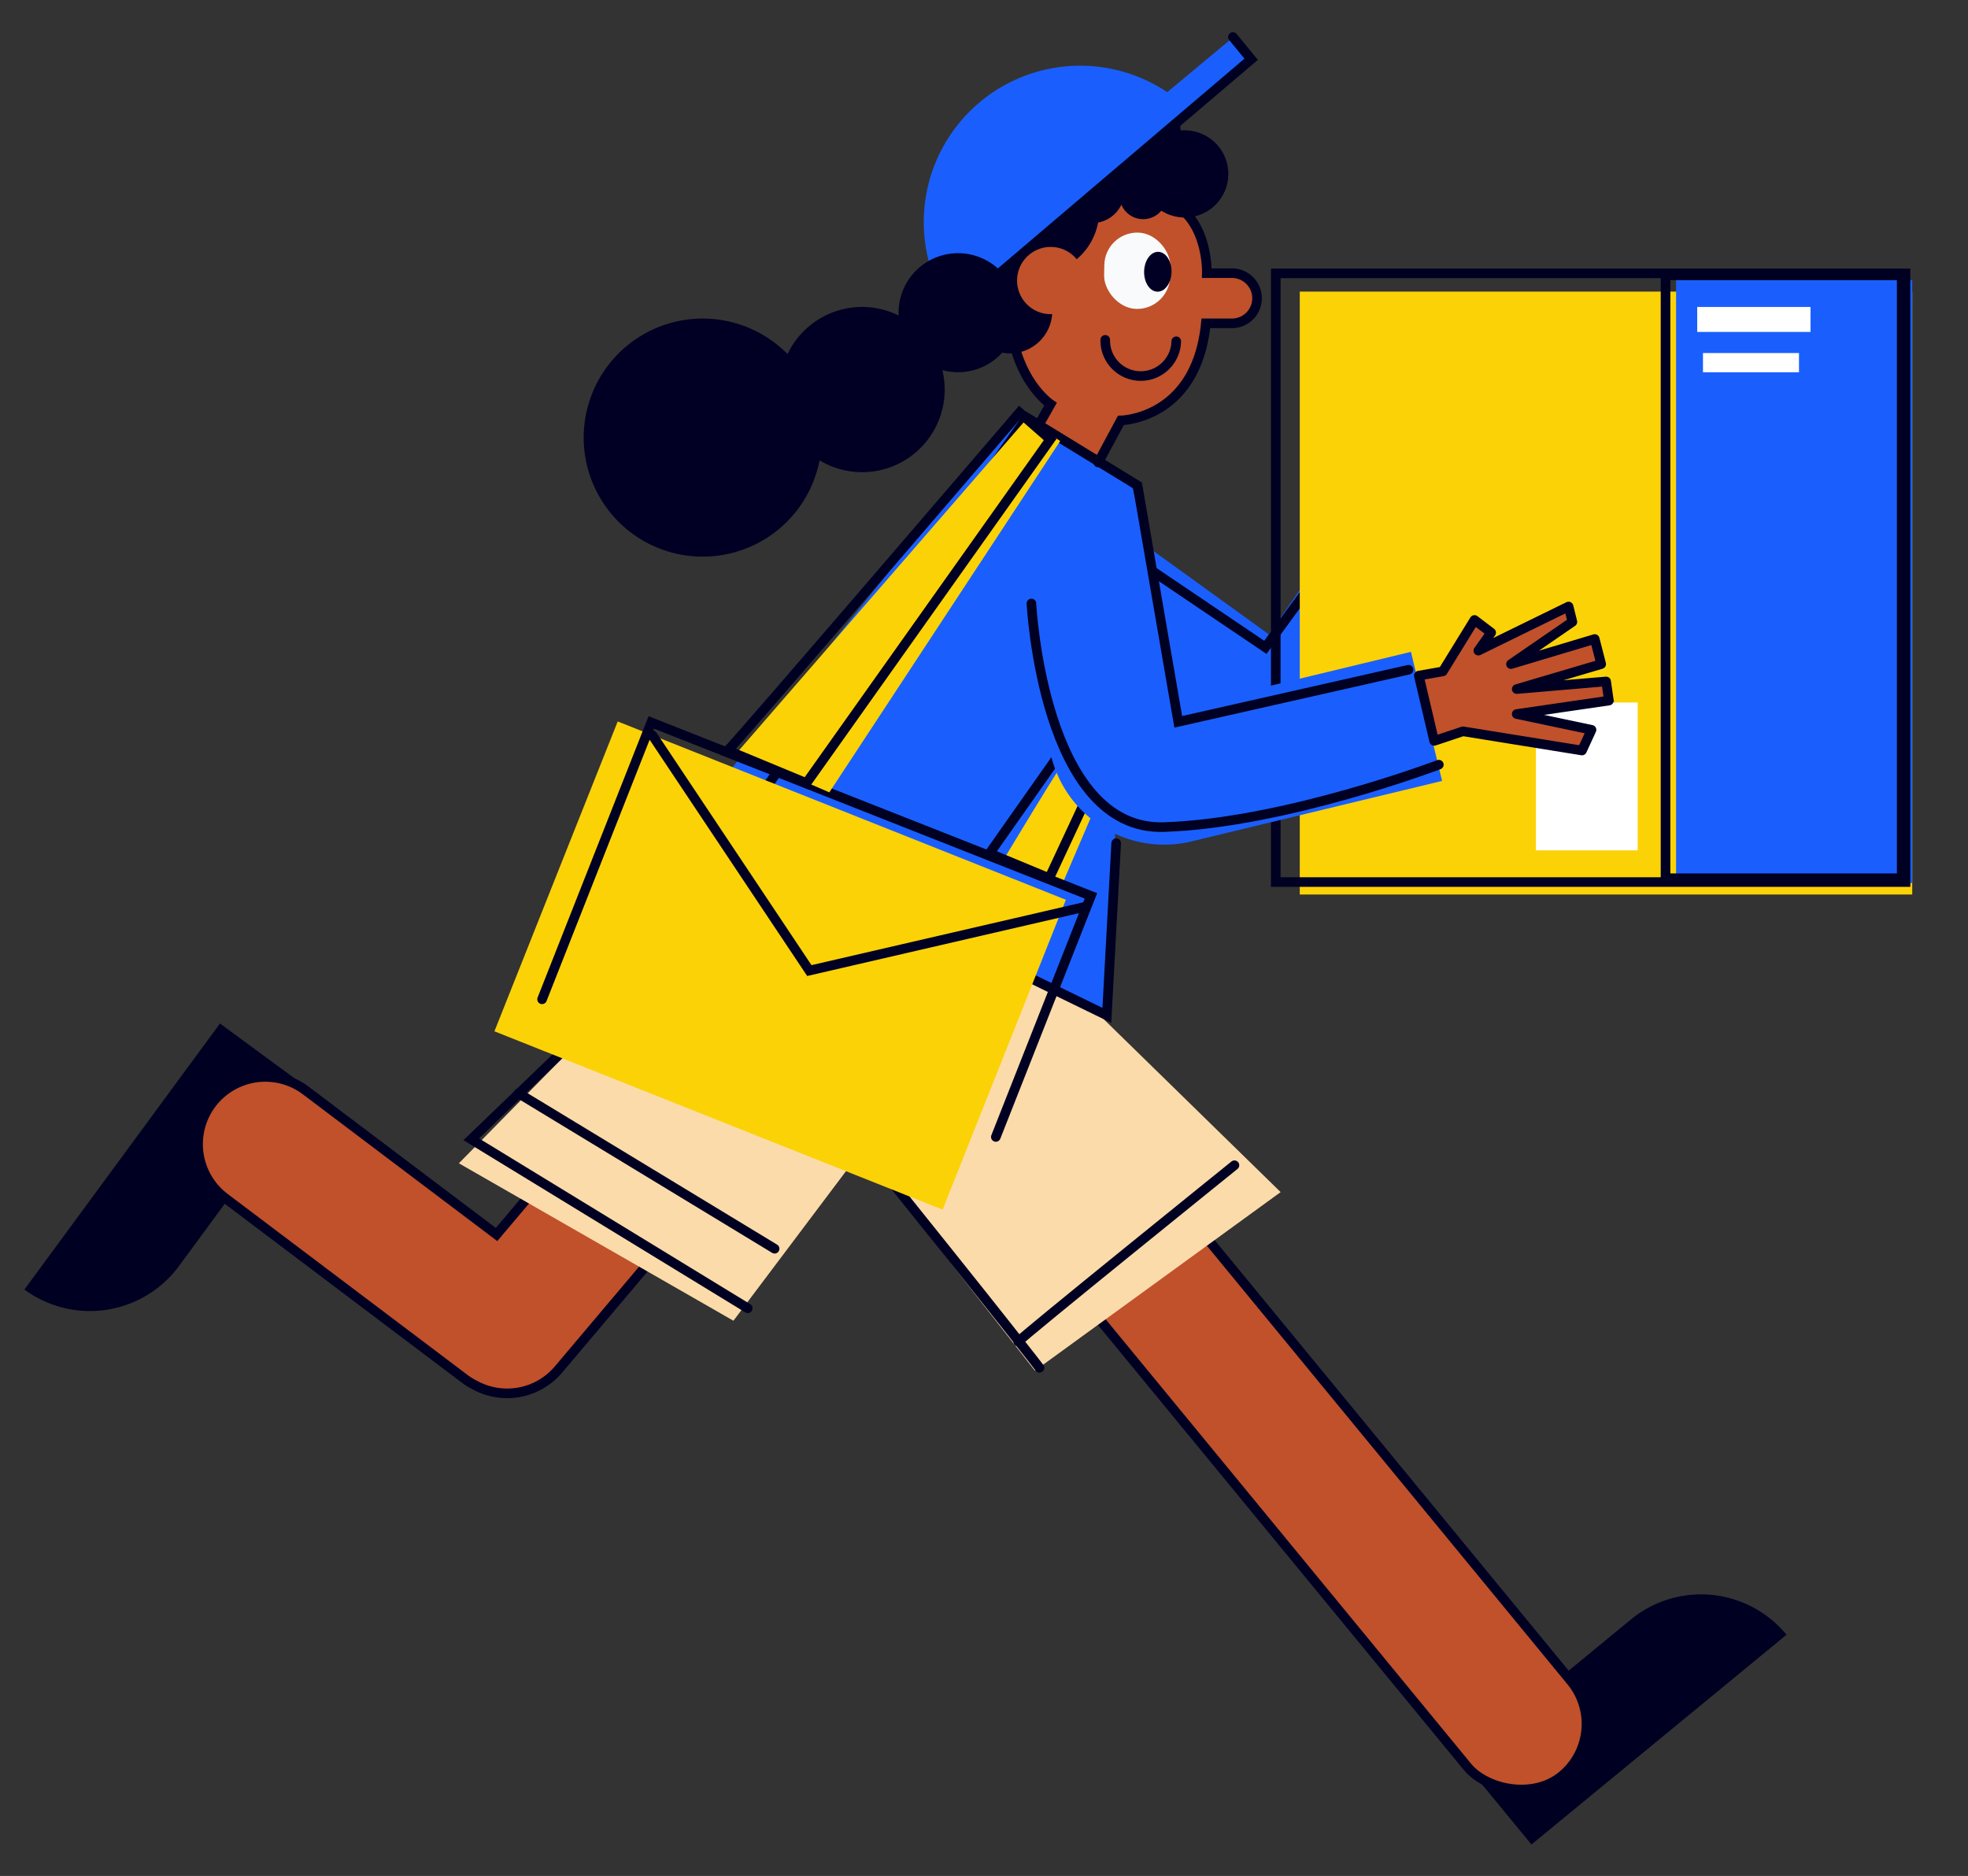 <svg id="Capa_1" data-name="Capa 1" xmlns="http://www.w3.org/2000/svg" viewBox="0 0 1025 977"><rect x="0" y="0" width="1025" height="977" fill="#333333" stroke="none"/><title>Mesa de trabajo 24</title><polygon points="831.45 208.27 778.04 241.17 777.99 241.14 768.61 255.1 735.49 304.43 705.81 284.51 747.21 222.86 744.92 191.23 756.22 188.97 757.04 202.67 777.16 153.39 786.22 157.87 774.03 197.03 798.74 158.51 810.59 167.16 785.19 204.64 817.04 171.13 828.37 177.86 793.06 215.21 828.78 194.2 831.45 208.27" fill="#c0512b"/><polygon points="745.02 190.95 755.92 190.57 756.7 202.07 778.51 154.51 785.13 159.44 774.29 196.73 799.78 158.99 810.66 166.97 784.84 204.89 818.37 172.33 825.79 179.14 793.07 214.95 828.43 196.65 831.42 208.13 777.1 239.65 768.65 253.01 740.93 231.76 749.21 222.15 745.02 190.95" fill="none" stroke="#002" stroke-linecap="round" stroke-linejoin="round" stroke-width="5"/><path d="M778.65,262.54,706,366.78a54,54,0,0,1-3.76,4.79L700.45,374c-14.74,20.42-38.15,25.45-64.9,13.6l-123-59.48,48.9-69.52,99.41,71.78,70.35-100.89Z" fill="#1a5ffe"/><polyline points="733.25 235.56 659.04 337.14 578.71 282.89" fill="none" stroke="#002" stroke-linecap="round" stroke-miterlimit="10" stroke-width="5"/><path d="M771.71,258.73l-80.62,119.2s-22.54,26.25-55.81,9.83-111.22-57-111.22-57" fill="none" stroke="#002" stroke-linecap="round" stroke-miterlimit="10" stroke-width="5"/><path d="M.88,590.55H115.23a57.62,57.62,0,0,1,57.62,57.62v0a0,0,0,0,1,0,0H.88a0,0,0,0,1,0,0V590.55A0,0,0,0,1,.88,590.55Z" transform="translate(637.33 916.24) rotate(126.32)" fill="#002"/><path d="M400,571.28a34.86,34.86,0,0,1-8.26,22.57L290.88,713.24a35,35,0,0,1-43.62,8.08,34.15,34.15,0,0,1-5.41-3.36L117.09,623.83a35,35,0,1,1,42.17-55.89l99.36,75,79.62-94.24A35,35,0,0,1,400,571.28Z" fill="#c0512b" stroke="#002" stroke-miterlimit="10" stroke-width="5"/><path d="M566.38,393.57h0A106.46,106.46,0,0,0,433,408.66L239,605.85l143,82,134.69-179Z" fill="#fcdbaa"/><path d="M403.4,441.35c-2.16,2.13-157.95,152-157.95,152l144,88" fill="none" stroke="#002" stroke-linecap="round" stroke-miterlimit="10" stroke-width="5"/><path d="M759.8,854.85H874.15a57.62,57.62,0,0,1,57.62,57.62v0a0,0,0,0,1,0,0h-172a0,0,0,0,1,0,0V854.85a0,0,0,0,1,0,0Z" transform="translate(-368.76 738.39) rotate(-39.43)" fill="#002"/><rect x="649.51" y="564.85" width="70.03" height="406.2" rx="35.01" transform="translate(-331.97 609.61) rotate(-39.43)" fill="#c0512b" stroke="#002" stroke-miterlimit="10" stroke-width="5"/><path d="M407.34,408.77h0A106.49,106.49,0,0,0,405.41,543L539,713.86l128-93L515.43,472.72Z" fill="#fcdbaa"/><path d="M653.31,156.21a13,13,0,0,1-13,12.7h-.28l-12.33-.26,0,2.45a50.1,50.1,0,0,1-44,48.68l-15.55,29.78-33.36-17.42L546.36,210a50,50,0,0,1-19.86-41l.61-28.89a50.11,50.11,0,0,1,51.15-49l1,0a50.1,50.1,0,0,1,49,51.15v.5l12.32.26A13,13,0,0,1,653.31,156.21Z" fill="#c0512b"/><rect x="575.12" y="121.1" width="34.39" height="39.76" rx="17.19" transform="translate(3.1 -12.45) rotate(1.21)" fill="#f8fafc"/><ellipse cx="603.01" cy="141.53" rx="10.38" ry="7.14" transform="translate(448.8 741.42) rotate(-88.79)" fill="#010024"/><path d="M560.83,84.44l-.09,0v-.12Z" fill="#010024"/><path d="M617.54,67.86a22.71,22.71,0,0,0-2.62.09,12.32,12.32,0,0,0-24.43-2,20.73,20.73,0,0,0-18.8.41,16.21,16.21,0,0,0-29,9.69c0,.26,0,.51,0,.76-.86-.09-1.74-.14-2.62-.16a33.1,33.1,0,0,0-32.3,42.91A24,24,0,0,0,505.44,154a22.06,22.06,0,1,0,42.62,8.46,21.55,21.55,0,0,0-.4-4.64,11.68,11.68,0,0,0,7.74-19.12,33,33,0,0,0,16.53-22.81,16.84,16.84,0,0,0,12.12-9.28,12.32,12.32,0,0,0,20.8,3.12,22.7,22.7,0,1,0,12.69-41.84ZM560.83,84.44l-.09,0v-.12Z" fill="#010024"/><path d="M560.83,84.44l-.09,0v-.12Z" fill="#010024"/><path d="M560.83,84.44l-.09,0v-.12Z" fill="#010024"/><circle cx="547.23" cy="146.11" r="17.52" fill="#c0512b"/><path d="M612.63,177.74a18.5,18.5,0,0,1-18.88,18.1h0A18.49,18.49,0,0,1,575.65,177" fill="none" stroke="#010024" stroke-linecap="round" stroke-miterlimit="10" stroke-width="5"/><polygon points="576.4 528.98 359.67 426.95 528.73 215.5 589.3 251.06 576.4 528.98" fill="#1a5ffe"/><path d="M388.25,440.36S363.54,490.2,445.41,591.9s96,120.46,96,120.46" fill="none" stroke="#002" stroke-linecap="round" stroke-miterlimit="10" stroke-width="5"/><path d="M530.35,698.74c1.35-2.15,112.6-91.88,112.6-91.88" fill="none" stroke="#002" stroke-linecap="round" stroke-miterlimit="10" stroke-width="5"/><path d="M572,240.84l11.8-21.9s39.28-.5,44.24-50.55h13.61a13.06,13.06,0,0,0,13.05-12.62h0a13.06,13.06,0,0,0-13.05-13.5H628.55s.89-26.59-17.72-36.35" fill="none" stroke="#002" stroke-linecap="round" stroke-miterlimit="10" stroke-width="5"/><path d="M541.66,220.2l5.48-9.69s-15.08-10.06-19.8-35.39" fill="none" stroke="#010024" stroke-linecap="round" stroke-miterlimit="10" stroke-width="5"/><line x1="270.06" y1="569.4" x2="403.45" y2="650.35" fill="none" stroke="#002" stroke-linecap="round" stroke-miterlimit="10" stroke-width="5"/><path d="M652.13,30.73l-38,31.68L497,164a81.47,81.47,0,0,1,110.94-116L642.53,19.2Z" fill="#1a5ffe"/><polyline points="499.13 160.59 651.65 30.86 642.14 19.27" fill="none" stroke="#002" stroke-linecap="round" stroke-miterlimit="10" stroke-width="5"/><path d="M521.76,449.27S555,393.86,555,395.86s16.7,21.57,16.7,21.57l-18.53,43.24Z" fill="#fbd206"/><polygon points="515.38 444.46 553.46 390.36 567.46 412.36 546.46 457.36 515.38 444.46" fill="none" stroke="#002" stroke-linecap="round" stroke-miterlimit="10" stroke-width="5"/><rect x="676.96" y="151.87" width="319" height="314" fill="#fbd206"/><rect x="872.96" y="145.88" width="123" height="314" fill="#1a5ffe"/><rect x="664.46" y="142.37" width="328" height="317" fill="none" stroke="#002" stroke-linecap="round" stroke-miterlimit="10" stroke-width="5"/><rect x="867.46" y="143.38" width="123" height="314" fill="none" stroke="#002" stroke-linecap="round" stroke-miterlimit="10" stroke-width="5"/><rect x="883.97" y="159.87" width="59" height="13" fill="#fff"/><rect x="886.97" y="183.87" width="50" height="10" fill="#fff"/><rect x="799.96" y="365.87" width="53" height="77" fill="#fff"/><polygon points="789.79 372.08 830.74 378.45 823.89 391.02 761.72 382.66 761.69 382.59 745.61 387.46 688.74 404.67 678.39 370.46 749.46 348.95 767.72 323.02 777.89 328.43 769.84 339.56 816.64 314.16 820.81 323.37 786.58 345.96 830.09 331.8 833.79 346 790.4 358.91 836.27 353.15 840.77 365.54 789.79 372.08" fill="#c0512b"/><path d="M751.1,406.72,620.58,438.21a60.63,60.63,0,0,1-73.16-44.73l-2-8.33,8-1.93L506.57,271l82.7-19.61,26.2,116.9,119.4-28.81Z" fill="#1a5ffe"/><polyline points="733.63 348.8 613.67 375.93 592.46 252.82 534.86 217.52 382.18 434.11 576.48 528.8 581.35 439.12" fill="none" stroke="#002" stroke-linecap="round" stroke-miterlimit="10" stroke-width="5"/><path d="M537.19,314.28s6,118.5,69,116.47,143.21-32.51,143.21-32.51" fill="none" stroke="#002" stroke-linecap="round" stroke-miterlimit="10" stroke-width="5"/><polygon points="767.96 322.87 776.65 329.47 769.96 338.87 816.96 315.87 818.96 323.87 786.96 345.87 830.59 332.8 833.96 345.87 789.96 358.87 836.53 354.9 837.96 364.87 789.96 371.87 828.92 380.09 823.96 390.87 761.96 380.87 746.96 385.87 738.96 351.87 751.46 349.67 767.96 322.87" fill="none" stroke="#002" stroke-linecap="round" stroke-linejoin="round" stroke-width="5"/><rect x="282.46" y="414.97" width="251" height="173.53" transform="matrix(0.93, 0.37, -0.37, 0.93, 212.57, -114.7)" fill="#fbd206"/><polyline points="339.8 382.94 421.53 505.48 565.85 472.11" fill="none" stroke="#002" stroke-linecap="round" stroke-miterlimit="10" stroke-width="5"/><polyline points="282.33 520.44 339.21 376.25 568.19 466.58 518.66 592.13" fill="none" stroke="#002" stroke-linecap="round" stroke-miterlimit="10" stroke-width="5"/><polygon points="383.96 391.85 534.97 217.86 552.18 229.7 431.94 412.67 383.96 391.85" fill="#fbd206"/><path d="M379,390.85c2-1,152-176,152-176l16,14-127,179Z" fill="none" stroke="#002" stroke-linecap="round" stroke-miterlimit="10" stroke-width="5"/><path d="M530,162.86a31,31,0,0,1-39.19,29.9,43,43,0,0,1-63.95,47,62,62,0,1,1-16.69-55.37A43,43,0,0,1,468,164.29c0-.48,0-.95,0-1.43a31,31,0,0,1,62,0Z" fill="#010024"/></svg>